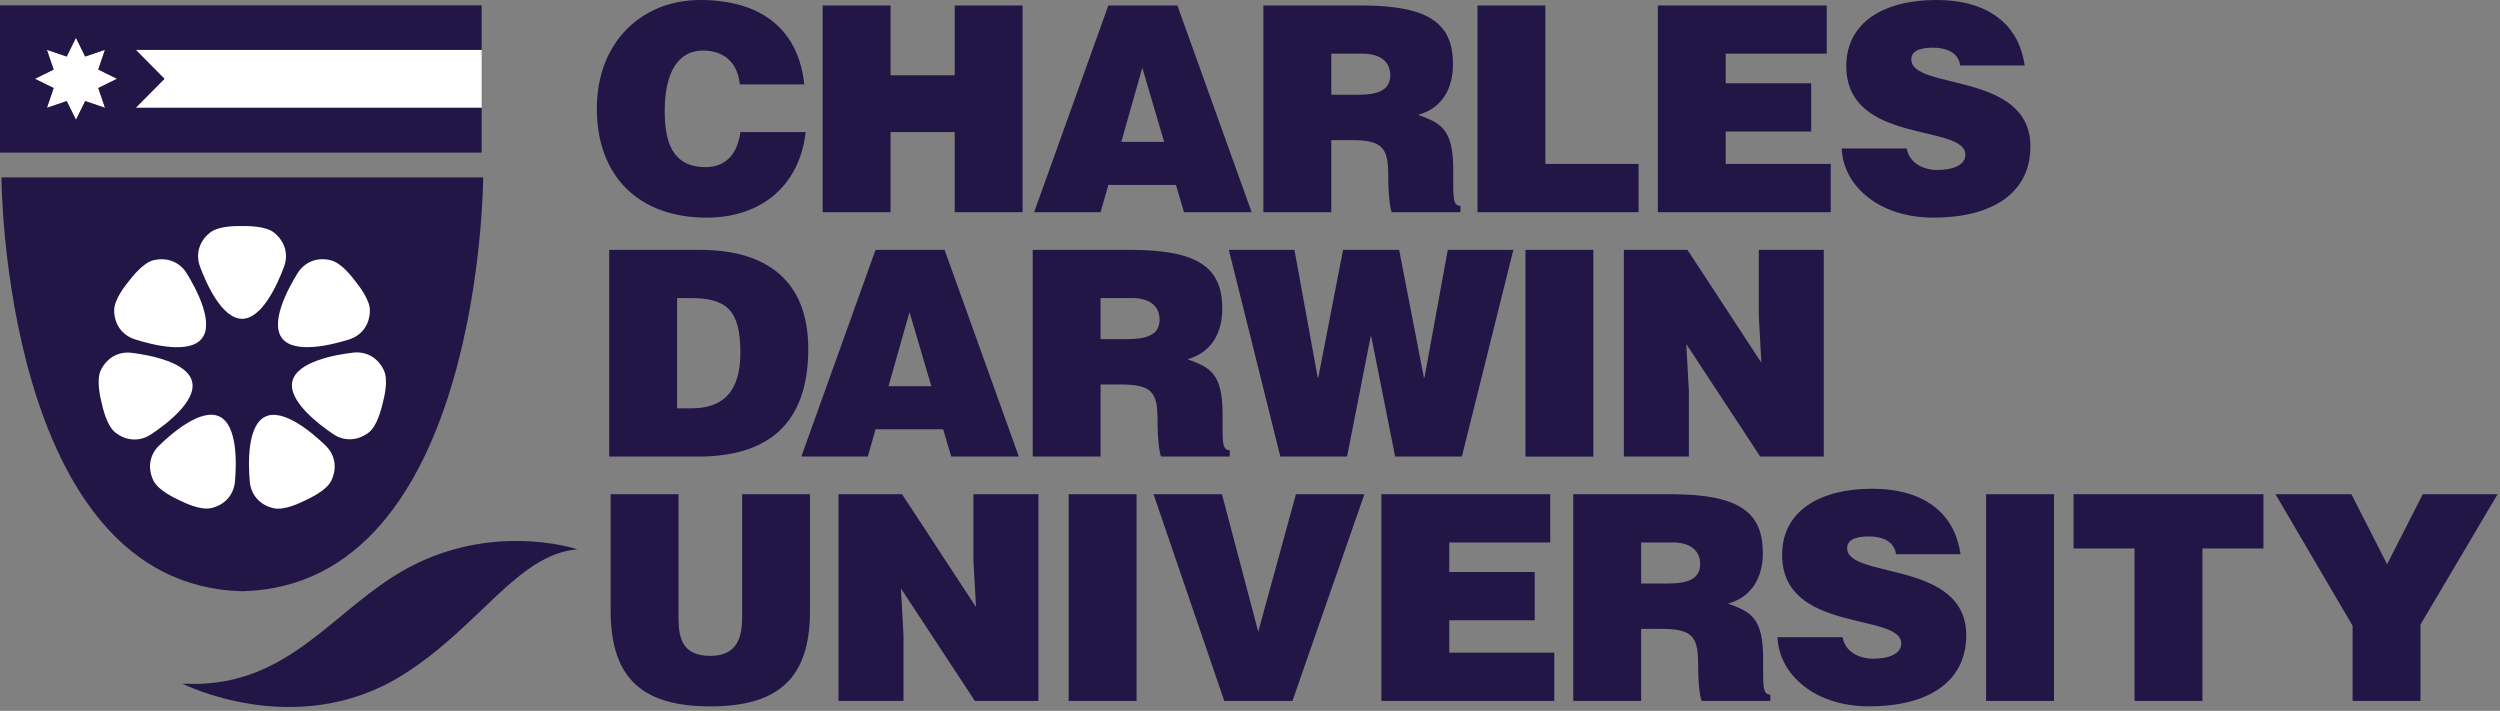 <svg width="415" height="118" viewBox="0 0 415 118" fill="none" xmlns="http://www.w3.org/2000/svg">
<rect x="0" y="0" width="415" height="118" fill="#808080" stroke="none"/>
<path d="M30.276 113.481C30.276 113.481 49.073 123.057 66.698 112.136C79.503 104.205 85.805 92.052 95.841 91.184C95.841 91.184 80.409 85.959 65.123 95.804C54.035 102.947 46.647 114.393 30.276 113.481Z" fill="#221647"/>
<path d="M117.316 36.128C126.387 36.128 132.74 30.789 133.742 21.925H122.902C122.471 25.214 120.753 27.741 117.126 27.741C111.393 27.741 110.345 23.212 110.345 18.399C110.345 11.774 112.73 8.39 116.694 8.39C120.227 8.39 122.471 10.439 122.807 14.013H133.504C132.598 5.196 126.723 -1.52588e-05 116.219 -1.52588e-05C106.618 -1.52588e-05 99.074 6.913 99.074 18.016C99.074 29.171 105.95 36.128 117.316 36.128ZM147.833 21.925H158.483V35.223H169.75V0.908H158.483V12.489H147.833V0.908H136.562V35.223H147.833V21.925ZM183.988 30.695H195.207L196.545 35.223H207.772L195.445 0.908H183.988L171.665 35.223H182.694L183.988 30.695ZM189.621 11.249L193.249 23.548H186.136L189.621 11.249ZM220.994 23.26H224.432C229.682 23.26 230.449 24.737 230.449 29.218C230.449 32.27 230.734 34.461 231.019 35.223H242.436V34.173C241.099 34.173 241.241 32.649 241.241 28.171C241.241 21.258 239.042 20.401 235.414 19.067C239.425 17.969 241.194 14.636 241.194 10.676C241.194 4.004 237.42 0.908 225.959 0.908H209.719V35.223H220.994V23.26ZM220.994 8.912H226.244C228.874 8.912 230.781 10.06 230.781 12.489C230.781 14.873 228.918 15.73 225.433 15.73H220.994V8.912ZM272 27.216H256.531V0.908H245.26V35.223H272V27.216ZM303.905 27.216H286.471V21.831H300.658V13.823H286.471V8.912H303.237V0.908H275.204V35.223H303.905V27.216ZM321.574 28.215C320.474 28.215 319.283 27.934 318.373 27.358C317.42 26.786 316.751 25.881 316.514 24.642H305.721C305.959 30.837 311.881 36.128 320.956 36.128C330.411 36.128 337.046 32.27 337.046 24.31C337.046 11.821 317.277 15.012 317.277 9.867C317.277 8.627 318.373 7.912 320.861 7.912C321.957 7.912 322.958 8.106 323.769 8.532C324.584 8.959 325.205 9.674 325.395 10.866H336.093C335.281 4.861 330.934 -1.52588e-05 321.384 -1.52588e-05C312.791 -1.52588e-05 306.485 3.672 306.485 10.964C306.485 24.073 326.257 20.496 326.257 25.688C326.257 27.311 324.39 28.215 321.574 28.215ZM134.173 57.914C134.173 46.618 127.297 41.477 116.219 41.477H101.127V75.789H115.931C126.961 75.789 134.173 70.83 134.173 57.914ZM112.398 67.781V49.477H114.543C120.563 49.477 122.902 51.384 122.902 58.538C122.902 65.017 120.037 67.781 114.784 67.781H112.398ZM145.341 41.477L133.022 75.789H144.052L145.341 71.26H156.561L157.902 75.789H169.125L156.802 41.477H145.341ZM147.493 64.109L150.979 51.814L154.606 64.109H147.493ZM192.727 75.789H204.14V74.738C202.799 74.738 202.946 73.214 202.946 68.733C202.946 61.823 200.746 60.963 197.118 59.632C201.13 58.538 202.898 55.202 202.898 51.245C202.898 44.569 199.124 41.477 187.663 41.477H171.427V75.789H182.694V63.825H186.136C191.39 63.825 192.153 65.302 192.153 69.783C192.153 72.831 192.438 75.026 192.727 75.789ZM187.137 56.295H182.694V49.477H187.948C190.575 49.477 192.489 50.622 192.489 53.054C192.489 55.438 190.622 56.295 187.137 56.295ZM242.67 75.789L251.219 41.477H240.331L236.462 62.684H236.367L232.257 41.477H222.948L218.838 62.684H218.743L214.878 41.477H203.987L212.536 75.789H223.613L227.53 55.865H227.628L231.592 75.789H242.67ZM264.495 41.477H253.225V75.792H264.495V41.477ZM302.747 75.789V41.477H291.959V52.386L292.386 60.201L280.114 41.477H269.559V75.789H280.352V64.923L279.924 57.105L292.196 75.789H302.747ZM123.19 102.582C123.19 106.297 121.996 108.872 117.933 108.872C113.3 108.872 112.635 105.965 112.635 102.582V82.042H101.364V101.389C101.364 113.207 107.287 117.258 117.933 117.258C129.35 117.258 134.458 112.445 134.458 101.437V82.042H123.19V102.582ZM161.585 92.952L162.016 100.769L149.744 82.042H139.189V116.354H149.981V105.488L149.554 97.674L161.826 116.354H172.377V82.042H161.585V92.952ZM177.397 116.354H188.668V82.042H177.397V116.354ZM208.868 104.868L202.847 82.042H191.485L203.23 116.354H214.549L226.488 82.042H215.123L208.868 104.868ZM240.576 102.961H254.759V94.957H240.576V90.046H257.338V82.042H229.309V116.354H258.011V108.346H240.576V102.961ZM292.682 109.302C292.682 102.392 290.483 101.532 286.855 100.197C290.866 99.099 292.631 95.767 292.631 91.811C292.631 85.134 288.86 82.042 277.4 82.042H261.16V116.354H272.431V104.394H275.869C281.122 104.394 281.89 105.871 281.89 110.348C281.89 113.397 282.175 115.592 282.463 116.354H293.873V115.304C292.536 115.304 292.682 113.779 292.682 109.302ZM276.873 96.864H272.431V90.046H277.685C280.311 90.046 282.222 91.187 282.222 93.619C282.222 96.004 280.359 96.864 276.873 96.864ZM306.627 90.997C306.627 89.758 307.723 89.046 310.208 89.046C311.307 89.046 312.308 89.233 313.123 89.663C313.934 90.093 314.555 90.808 314.745 91.996H325.443C324.628 85.995 320.284 81.134 310.734 81.134C302.137 81.134 295.831 84.802 295.831 92.095C295.831 105.203 315.604 101.626 315.604 106.822C315.604 108.441 313.741 109.349 310.924 109.349C309.828 109.349 308.633 109.065 307.723 108.489C306.77 107.92 306.101 107.012 305.86 105.772H295.071C295.309 111.971 301.231 117.258 310.303 117.258C319.762 117.258 326.396 113.397 326.396 105.44C326.396 92.952 306.627 96.146 306.627 90.997ZM329.692 116.354H340.963V82.042H329.692V116.354ZM344.211 91.045H354.334V116.354H365.605V91.045H375.729V82.042H344.211V91.045ZM402.18 82.042L396.258 93.666L390.336 82.042H377.731L390.529 103.869V116.354H401.8V103.679L414.598 82.042H402.18Z" fill="#221647"/>
<path d="M0.238 29.453C0.238 29.453 0.442 97.187 40.225 98.143C80.004 97.187 80.208 29.453 80.208 29.453H0.238Z" fill="#221647"/>
<path d="M54.886 43.194C56.723 43.638 58.506 46.059 59.032 46.738C59.558 47.416 61.444 49.782 61.403 51.587C61.363 53.895 60.055 55.697 57.936 56.357C54.999 57.279 48.865 58.778 46.833 56.163L46.826 56.156C44.798 53.542 47.769 47.974 49.394 45.359C50.567 43.478 52.642 42.647 54.886 43.194Z" fill="white"/>
<path d="M21.391 46.665C21.921 45.99 23.762 43.591 25.527 43.183C27.781 42.672 29.845 43.5 31.007 45.385C32.618 48.007 35.563 53.582 33.517 56.182L33.51 56.189C31.464 58.793 25.33 57.272 22.396 56.331C20.284 55.657 18.969 53.848 18.954 51.544C18.94 49.655 20.861 47.34 21.391 46.665Z" fill="white"/>
<path d="M19.161 71.804C17.678 70.634 17.064 67.695 16.867 66.856C16.673 66.021 15.946 63.09 16.732 61.46C17.733 59.381 19.677 58.291 21.876 58.568C24.934 58.947 31.13 60.136 31.89 63.352V63.367C32.65 66.583 27.627 70.419 25.055 72.114C23.209 73.336 20.977 73.234 19.161 71.804Z" fill="white"/>
<path d="M39 79.943C38.803 82.145 37.323 83.822 35.069 84.34C33.228 84.767 30.546 83.403 29.772 83.038C28.994 82.666 26.246 81.397 25.464 79.764C24.463 77.686 24.825 75.49 26.418 73.952C28.628 71.811 33.429 67.72 36.421 69.142L36.432 69.15C39.424 70.572 39.278 76.88 39 79.943Z" fill="white"/>
<path d="M40.196 52.918H40.185C36.871 52.918 34.278 47.164 33.211 44.28C32.436 42.205 33.046 40.057 34.858 38.62C36.338 37.446 39.345 37.523 40.203 37.523C41.062 37.523 44.091 37.483 45.501 38.62C47.298 40.068 47.92 42.205 47.149 44.28C46.078 47.164 43.51 52.918 40.196 52.918Z" fill="white"/>
<path d="M55 79.782C54.221 81.415 51.471 82.684 50.696 83.053C49.918 83.425 47.236 84.785 45.395 84.358C43.141 83.84 41.665 82.163 41.467 79.957C41.186 76.894 41.044 70.59 44.036 69.168L44.043 69.16C47.035 67.738 51.84 71.826 54.05 73.966C55.639 75.508 56.001 77.704 55 79.782Z" fill="white"/>
<path d="M61.206 71.798C59.372 73.198 57.147 73.297 55.31 72.061C52.756 70.336 47.762 66.486 48.543 63.273L48.547 63.259C49.329 60.05 55.547 58.894 58.605 58.537C60.808 58.278 62.752 59.379 63.724 61.472C64.52 63.186 63.734 66.088 63.53 66.92C63.329 67.751 62.646 70.694 61.206 71.798Z" fill="white"/>
<path d="M27.301 13.082L22.533 17.891H79.955V8.272H22.533L27.301 13.082Z" fill="white"/>
<path d="M8.906 14.614L7.792 17.895L11.076 16.78L12.611 19.883L14.145 16.776L17.433 17.892L16.311 14.61L19.424 13.075L16.311 11.547L17.426 8.265L14.141 9.385L12.607 6.275L11.072 9.385L7.784 8.273L8.906 11.551L5.793 13.082L8.906 14.614Z" fill="white"/>
<path d="M0 0.885V25.33H79.956V17.895H22.535L27.302 13.082L22.535 8.273H79.956V0.885H0ZM17.431 17.892L14.143 16.776L12.612 19.883L11.077 16.78L7.789 17.895L8.907 14.614L5.791 13.082L8.903 11.551L7.786 8.273L11.074 9.385L12.604 6.275L14.139 9.385L17.423 8.266L16.309 11.547L19.425 13.075L16.313 14.61L17.431 17.892Z" fill="#221647"/>
</svg>

